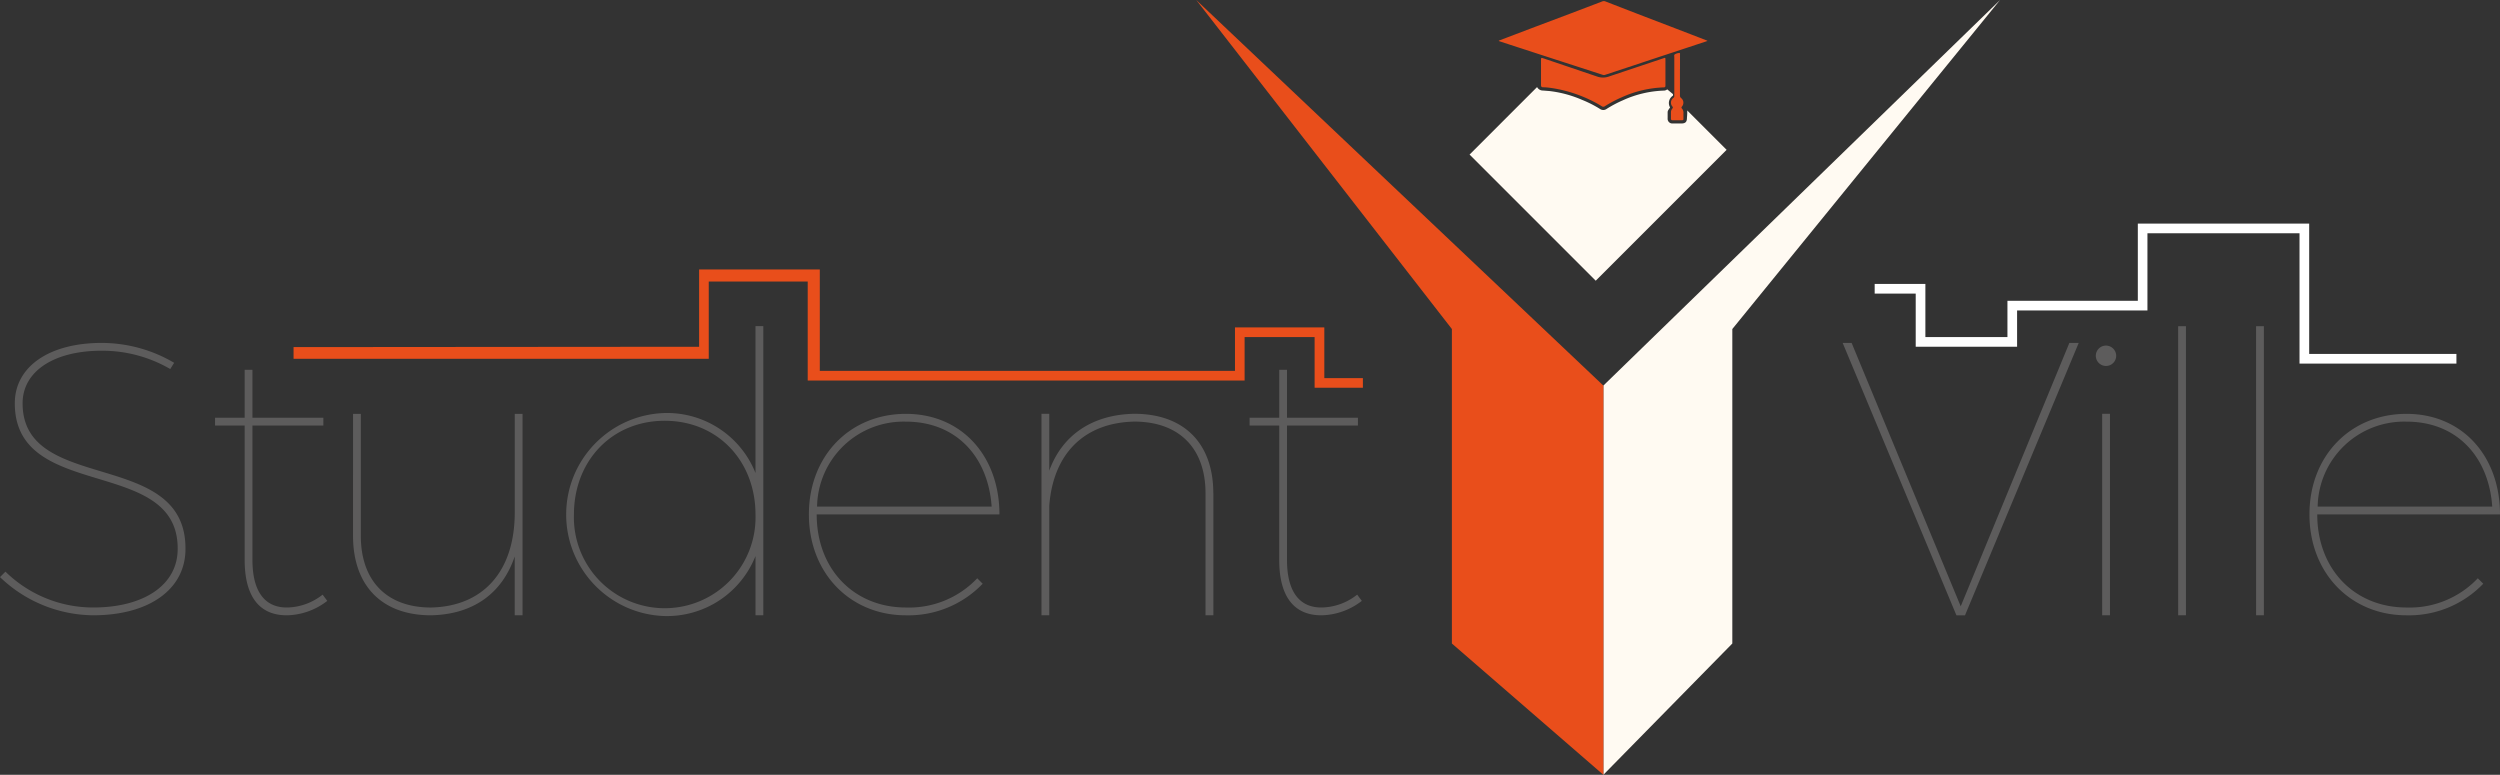 <svg xmlns="http://www.w3.org/2000/svg" width="220.882" height="68.456" xmlns:v="https://vecta.io/nano"><rect width="100%" height="100%" fill="#333333" stroke="none"/><path d="M15.387 32.054l-.344.552a11.95 11.95 0 0 0-6.058-1.619c-4.235 0-6.988 1.825-6.988 4.648 0 8.057 14.459 3.924 14.39 12.876 0 3.546-3.2 5.852-8.16 5.852A12.03 12.03 0 0 1 0 50.988l.481-.481a11.07 11.07 0 0 0 7.746 3.167c4.545 0 7.471-2.031 7.471-5.163.069-8.263-14.39-4.132-14.39-12.876 0-3.235 3.029-5.337 7.677-5.337a12.63 12.63 0 0 1 6.4 1.756zM28.916 53.09a6 6 0 0 1-3.512 1.273c-2.478.034-3.787-1.653-3.787-4.888V37.597H19v-.687h2.617v-4.236h.687v4.235h6.266v.687h-6.266v11.878c0 2.754 1.067 4.235 3.1 4.2a5.19 5.19 0 0 0 3.1-1.136l.412.552zm17.249 1.273h-.689v-5.2c-1.1 3.27-3.684 5.129-7.4 5.2-4.339 0-6.885-2.617-6.885-7.022V36.564h.689v10.777c0 3.993 2.308 6.335 6.2 6.335 4.648-.1 7.4-3.235 7.4-8.4v-8.712h.689v17.8zm21.277 0h-.691v-5.234a8.42 8.42 0 0 1-8.022 5.3c-4.849-.145-8.705-4.118-8.705-8.969s3.856-8.824 8.705-8.969a8.42 8.42 0 0 1 8.022 5.3V28.816h.689v25.545zm-.691-8.887c0-4.785-3.375-8.3-8.022-8.3s-8.021 3.512-8.021 8.3c-.086 2.922 1.423 5.66 3.941 7.147s5.644 1.487 8.161 0a8.03 8.03 0 0 0 3.941-7.147zm19.59 5.616l.481.483a9.09 9.09 0 0 1-6.782 2.789c-4.923 0-8.572-3.718-8.572-8.916s3.65-8.883 8.572-8.883 8.263 3.718 8.263 8.883H72.157c0 4.854 3.306 8.227 7.885 8.227a8.29 8.29 0 0 0 6.3-2.583zm-14.15-6.333h15.423c-.309-4.442-3.168-7.505-7.574-7.505a7.64 7.64 0 0 0-7.849 7.504zm35.014-1.175v10.775h-.694V43.584c0-3.993-2.34-6.335-6.3-6.335-4.442.1-7.162 2.857-7.505 7.436v9.674h-.689v-17.8h.689v5.026c1.136-3.132 3.787-4.957 7.505-5.026 4.407 0 6.988 2.617 6.988 7.024zm13.117 9.506c-1.006.787-2.236 1.233-3.512 1.273-2.479.034-3.787-1.653-3.787-4.888V37.597h-2.617v-.687h2.617v-4.236h.687v4.235h6.266v.687h-6.266v11.878c0 2.754 1.067 4.235 3.1 4.2a5.19 5.19 0 0 0 3.1-1.136l.412.552zm52.534 1.277l-10.053-24.07h.792l9.639 23.273 9.6-23.273h.826l-10.048 24.07h-.758zm14.115-22.934a.9.9 0 1 1-.9-.9.91.91 0 0 1 .9.9zm-1.239 22.93v-17.8h.689v17.8zm6.714 0V28.818h.687v25.545zm6.886 0V28.818h.687v25.545zm19.588-3.271l.481.483a9.09 9.09 0 0 1-6.782 2.789c-4.923 0-8.572-3.718-8.572-8.916s3.65-8.883 8.572-8.883 8.263 3.718 8.263 8.883h-16.146c0 4.854 3.306 8.227 7.883 8.227 2.373.082 4.668-.859 6.301-2.583zm-14.15-6.333h15.425c-.309-4.442-3.168-7.505-7.574-7.505a7.64 7.64 0 0 0-7.849 7.505z" fill="#5d5c5c"/><path d="M141.662 68.456l11.393-11.6V29.071L176.71 0l-35.048 34.068z" fill="#fffaf2"/><path d="M141.662 68.456l-13.383-11.6V29.071L105.691 0l35.971 34.068z" fill="#e94e1b"/><path d="M149.073 9.755c.005.089 0 .17 0 .239 0 .11-.027.43-.027.43 0 .354-.143.486-.5.486h-.77c-.119.007-.236-.038-.319-.123s-.126-.203-.117-.322v-.548c0-.15.132-.293.215-.425-.209-.36-.096-.821.257-1.043v-.134l-.508-.421c-.091.077-.207.117-.326.112-1.247.045-2.473.338-3.606.861a10.37 10.37 0 0 0-1.436.765.5.5 0 0 1-.564 0 9.97 9.97 0 0 0-1.59-.808 10.13 10.13 0 0 0-2.818-.772l-.074-.009-.557-.043c-.22.007-.425-.112-.528-.307l-5.964 5.964 11.146 11.146 11.565-11.565-3.481-3.481z" fill="#fffaf2"/><g fill="#e94e1b"><path d="M132.419 3.592l3.244-1.232 3.15-1.186q1.372-.521 2.747-1.047c.091-.038.193-.038.284 0q1.549.6 3.1 1.2l3.118 1.194q1.392.534 2.783 1.074v.029q-1.763.583-3.53 1.168-1.522.5-3.042 1.009-1.234.407-2.47.814c-.065.021-.136.019-.2-.005q-.993-.323-1.984-.644l-2.279-.738q-1.606-.521-3.214-1.045-.852-.277-1.7-.557v-.029zm14.725 1.669c0-.163-.007-.168-.156-.119l-4.8 1.606c-.354.136-.745.139-1.1.007l-4.749-1.608c-.157-.052-.186-.036-.186.127v2.252c0 .137.062.183.184.184.22.006.44.024.658.054 1.606.229 3.149.782 4.534 1.626.076.058.181.058.257 0 .472-.299.966-.562 1.479-.785a9.79 9.79 0 0 1 3.722-.884c.123 0 .161-.047.159-.166V6.407 5.259zm1.289.834v-1.28c0-.054.018-.146-.063-.137-.141.012-.278.056-.4.128-.078.051-.04.156-.04.235v3.384c.015.078-.01.158-.067.213a.52.52 0 0 0-.1.776c.023.022.036.052.036.084s-.013.062-.036.084c-.082.093-.128.212-.13.336v.55c0 .114.04.159.154.157h.75c.194 0 .2-.005.2-.2 0-1.148 0 .716 0-.432a.55.55 0 0 0-.136-.407c-.06-.063-.047-.109.005-.175.093-.108.137-.249.123-.39s-.087-.271-.2-.357c-.069-.055-.107-.142-.1-.23v-2.34z" fill-rule="evenodd"/><path d="M117.007 28.925h-7.892v3.842H72.431v-8.96H61.768v6.831l-35.831.029V31.7H62.62v-6.825h8.744v8.746h38.6v-3.839h6.185v4.478h4.266v-.852h-3.408z"/></g><path d="M204.023 19.754h-15.14v6.825h-11.52v3.2h-7.25v-4.693h-4.48v.854h3.626v4.693h8.957v-3.2h11.517v-6.825h13.437v11.516h13.862v-.854h-13.009z" fill="#fff"/></svg>